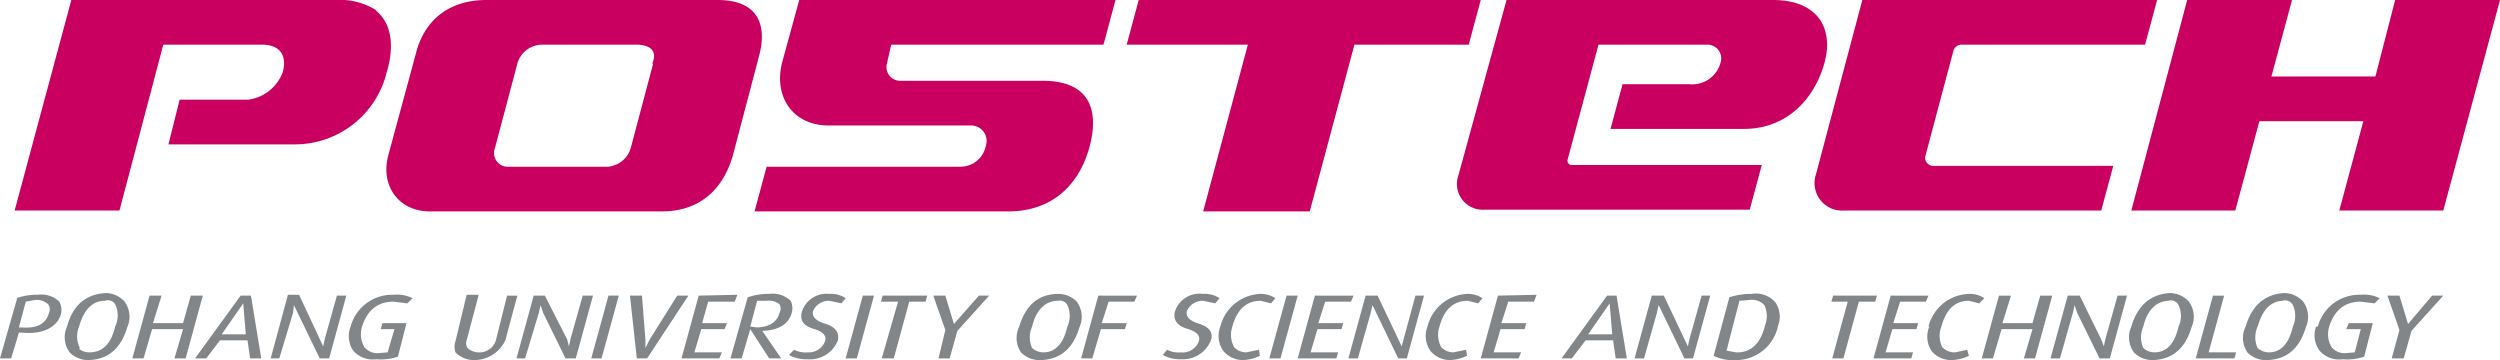 <svg xmlns="http://www.w3.org/2000/svg" viewBox="0 0 290.9 41.9"><defs><style>.cls-1{fill:#c9005f}.cls-2{fill:#838689}</style></defs><title>POSTECH</title><g id="레이어_2" data-name="레이어 2"><g id="Layer_1" data-name="Layer 1"><path d="M196.6 9.8h-7.8l-1.4 5.2h15.5c5.2 0 8.3-3.7 9.4-7.7s-.8-7.3-6-7.3h-31l-5.6 20.4a3 3 0 0 0 3 4h30.9l1.4-5.2h-22.1a.5.5 0 0 1-.5-.6L186 5.2h12.6a1.6 1.6 0 0 1 1.6 2.1 3.4 3.4 0 0 1-3.6 2.5M227.3 5.9a1 1 0 0 1 .8-.7h21.5L251 0h-34.3l-5.4 20.3a3.2 3.2 0 0 0 3.2 4.2h30l1.4-5.2h-21.1a1 1 0 0 1-.8-1ZM278.7 0l-2.3 8.9h-12.1l2.4-8.9h-12.2L248 24.5h12.1l2.8-10.4H275l-2.8 10.4h12.1L290.9 0zM43.8 1.2A8 8 0 0 0 39 0H8.3L1.7 24.5h12.2L19 5.2h11.5c2.2 0 2.9 1.4 2.4 3.2a5 5 0 0 1-4 3.2h-8l-1.3 5.2h14.8A11 11 0 0 0 45 8.4c.9-3 .6-5.7-1.3-7.2M83.5 0H56.6c-4.6 0-7.3 2.6-8.2 6.2L45.2 18c-1 3.6 1.2 6.6 4.8 6.6h27c4.8 0 7.3-3 8.3-6.6l3-11.4c1-3.6 0-6.6-4.8-6.6M76 7.4l-2.6 9.8a3 3 0 0 1-2.8 2.2H59.2a1.6 1.6 0 0 1-1.6-2.2l2.6-9.8A3 3 0 0 1 63 5.2h11.3q2.4.2 1.6 2.2M172.3 0h-39.8l-1.4 5.2h14.1L140 24.6h12.4l5.2-19.4h13.3zM91 7.3c-1 4 1.3 7.3 5.4 7.3H113a1.8 1.8 0 0 1 1.7 2.4 3 3 0 0 1-3 2.4H89.2l-1.4 5.2h29.5c5.4 0 8.4-3.4 9.5-7.6s0-7.6-5.5-7.6h-16.6a1.6 1.6 0 0 1-1.5-2l.5-2.2h24.7l1.4-5.2H93Z" class="cls-1"/><path d="m2 34.7-2 7h1.3l.9-3h.3c3 .3 4.3-1 4.6-2.2a2 2 0 0 0-.2-1.4 3 3 0 0 0-2.5-.8 7 7 0 0 0-2.5.4m2.2.2a2 2 0 0 1 1.5.5 1 1 0 0 1 .1 1q-.5 1.9-3.1 1.7h-.4l.8-3zM7.8 38a3 3 0 0 0 .3 3 3 3 0 0 0 2.2.9q3.4-.1 4.5-3.8a3 3 0 0 0-.3-3 3 3 0 0 0-2.2-1q-3.5.2-4.5 3.9m1.5 2.5a3 3 0 0 1-.1-2.5c.4-1.4 1.2-3 3-3a1 1 0 0 1 1.2.4 3 3 0 0 1 0 2.6q-.7 3-3 3a2 2 0 0 1-1.2-.4ZM22.2 34.4l-.9 3.2h-3.5l1-3.2h-1.4l-2 7.3h1.3l1-3.4h3.6l-1 3.4h1.3l2-7.3zM28 34.4l-5.3 7.3H24l1.6-2.1h3.2l.3 2.1h1.3l-1.2-7.3zm.3.9.3 3.6h-2.8ZM37.2 41.7h1.1l2-7.3h-1.1l-1.4 5-.2.9-2.8-6h-1.3l-2 7.4h1l1.6-5.3.1-.9ZM40.8 38a3 3 0 0 0 .3 2.8 3 3 0 0 0 2.7 1 6 6 0 0 0 2.5-.3s1-3.9 1-3.9h-2.8l-.2.7h1.6l-.8 2.7-1.2.1a2 2 0 0 1-1.5-.7 3 3 0 0 1-.3-2.3q.9-3 3.7-3l1.6.2.6-.6a4 4 0 0 0-2.2-.4 5 5 0 0 0-5 3.7M59 34.4l-1.3 5.2a2 2 0 0 1-2.1 1.4 2 2 0 0 1-1.2-.5 1 1 0 0 1-.1-.9l1.4-5.3h-1.4L53 39.7A2 2 0 0 0 53 41a3 3 0 0 0 2.2.9 4 4 0 0 0 3.6-2.3l1.4-5.2zM67.8 34.4l-1.4 5-.2.9-.2-.8-2.6-5.1h-1.3l-2 7.3h1l1.6-5.3.2-.9.3.9 2.6 5.3H67l2-7.3zM70.8 34.4l-2 7.3H70l2-7.3zM78.8 34.4l-3.2 5.1-.5 1v-1l-.4-5.1h-1.4l.8 7.3h1.2l4.8-7.3zM81.3 34.4l-2 7.3h4.4l.3-.7h-3.2l.8-2.7h2.7l.3-.7h-2.9l.7-2.5h3.1l.3-.8zM87 34.6l-2 7.1h1.3l1-3.4 2.2 3.4h1.4l-2.2-3.2q2.8-.1 3.4-2A2 2 0 0 0 92 35a3 3 0 0 0-2.5-.8 7 7 0 0 0-2.5.4m1.1.4h1.1a2 2 0 0 1 1.5.4 1 1 0 0 1 0 1q-.4 1.6-2.6 1.7l-.8-.1zM93.3 36.3q-.4 1.5 1.5 2 1.5.5 1.2 1.4a2 2 0 0 1-2 1.3 3 3 0 0 1-1.6-.3l-.6.6a4 4 0 0 0 2.1.5 3.5 3.5 0 0 0 3.6-2.2c.1-.6.1-1.5-1.7-2q-1.4-.5-1.2-1.4a2 2 0 0 1 1.9-1.2l1.4.3.5-.6a3 3 0 0 0-1.9-.5 3 3 0 0 0-3.2 2.1M100.4 34.4l-2 7.3h1.3l2-7.3zM102.7 34.4l-.2.7h2l-1.9 6.6h1.4l1.8-6.6h1.9l.2-.7zM113.9 34.4l-2.9 3.3-1-3.3h-1.4l1.4 4-.8 3.3h1.3l.9-3.2 3.7-4.1zM123 34.2q-3.3.1-4.4 3.8a3 3 0 0 0 .2 3 3 3 0 0 0 2.3.9q3.4-.1 4.5-3.8a3 3 0 0 0-.3-3 3 3 0 0 0-2.2-.9m0 .8a1 1 0 0 1 1.1.5 3 3 0 0 1 0 2.5q-.7 3-2.8 3a2 2 0 0 1-1.3-.5 3 3 0 0 1 0-2.5c.3-1.4 1.2-3 3-3ZM127.8 34.4l-2 7.3h1.3l1-3.4h2.8l.2-.7h-2.9l.8-2.5h3l.3-.7zM136.7 36.3q-.3 1.5 1.6 2 1.5.5 1.2 1.4a2 2 0 0 1-2.1 1.3 3 3 0 0 1-1.6-.3l-.5.6a4 4 0 0 0 2.1.5 3.5 3.5 0 0 0 3.5-2.2c.2-.6.2-1.5-1.6-2q-1.4-.5-1.2-1.4A2 2 0 0 1 140 35l1.4.3.5-.6a3 3 0 0 0-1.9-.5 3 3 0 0 0-3.3 2.1M142 38a3 3 0 0 0 .4 2.9 3 3 0 0 0 2.2 1 5 5 0 0 0 2-.5l-.1-.7-1.5.3a2 2 0 0 1-1.4-.6 3 3 0 0 1-.2-2.4q.8-3 3.3-3l1.2.3.5-.6a3 3 0 0 0-1.8-.5A5 5 0 0 0 142 38M149.7 34.4l-2 7.3h1.3l2-7.3zM153 34.4l-2 7.3h4.5l.2-.7h-3.2l.8-2.7h2.8l.2-.7h-2.9l.8-2.5h3l.3-.7zM160.3 34.4h-1.4l-2 7.3h1.1l1.5-5.3.2-.9 3 6.2h1l2-7.3h-1l-1.6 5.9ZM166.1 38a3 3 0 0 0 .4 2.9 3 3 0 0 0 2.2 1 5 5 0 0 0 2-.5l-.1-.7-1.5.3a2 2 0 0 1-1.4-.6 3 3 0 0 1-.2-2.4q.8-3 3.3-3l1.2.3.5-.6a3 3 0 0 0-1.8-.5 5 5 0 0 0-4.6 3.8M174.3 34.4l-2 7.3h4.4l.3-.7h-3.2l.8-2.7h2.8l.2-.7h-2.9l.8-2.5h3l.3-.8zM187 34.4l-5.3 7.3h1.2l1.6-2.1h3.2l.3 2.1h1.3l-1.2-7.3zm.3.9.3 3.6h-2.8ZM193.6 34.4h-1.4l-2 7.3h1.1l1.5-5.3.2-.9 3 6.2h1l2-7.3h-1l-1.4 5-.2.9ZM201.2 34.7l-1.8 6.7a5 5 0 0 0 2.5.5 5 5 0 0 0 5-4 3 3 0 0 0-.3-2.7 3 3 0 0 0-2.8-1 8 8 0 0 0-2.6.4m1.2.4 1.2-.1a2 2 0 0 1 1.7.6 3 3 0 0 1 .1 2.3q-.8 3.3-3.4 3.2l-1.1-.2zM213.3 34.4l-.2.7h1.9l-1.8 6.6h1.3l1.8-6.6h1.9l.2-.7zM220 34.4l-2 7.3h4.4l.2-.7h-3.2l.8-2.7h2.8l.2-.7h-2.9l.8-2.5h3l.3-.7zM224.5 38a3 3 0 0 0 .3 2.9 3 3 0 0 0 2.3 1 5 5 0 0 0 2-.5l-.2-.7-1.4.3a2 2 0 0 1-1.5-.6 3 3 0 0 1-.1-2.4q.8-3 3.2-3l1.2.3.6-.6a3 3 0 0 0-1.8-.5 5 5 0 0 0-4.7 3.8M237.4 34.4l-.9 3.2H233l1-3.2h-1.4l-2 7.3h1.3l1-3.4h3.6l-1 3.4h1.3l2-7.3zM246.4 34.4l-1.4 5-.2.9-.3-.8-2.5-5.1h-1.4l-2 7.3h1.1l1.5-5.3.2-.9.3.9 2.6 5.3h1.2l2-7.3zM248 38a3 3 0 0 0 .3 3 3 3 0 0 0 2.2.9q3.4-.1 4.5-3.8a3 3 0 0 0-.3-3 3 3 0 0 0-2.2-1q-3.4.2-4.5 3.9m4.3-3a1 1 0 0 1 1.2.5 3 3 0 0 1 0 2.5q-.7 3-2.8 3a2 2 0 0 1-1.3-.5 3 3 0 0 1 0-2.5c.3-1.4 1.2-3 3-3M257.5 34.4l-2 7.3h4.5l.2-.7H257l1.8-6.6zM261.3 38a3 3 0 0 0 .2 3 3 3 0 0 0 2.3.9q3.4-.1 4.5-3.8a3 3 0 0 0-.3-3 3 3 0 0 0-2.2-1q-3.4.2-4.5 3.9m4.3-3a1 1 0 0 1 1.2.5 3 3 0 0 1 0 2.5q-.7 3-2.8 3a2 2 0 0 1-1.3-.5 3 3 0 0 1 0-2.5c.4-1.4 1.2-3 3-3M269.5 38a3 3 0 0 0 .4 2.8 3 3 0 0 0 2.7 1 6 6 0 0 0 2.5-.3s1-3.9 1-3.9h-2.8l-.3.7h1.7L274 41l-1.2.1a2 2 0 0 1-1.5-.7 3 3 0 0 1-.3-2.3q.9-3 3.7-3l1.6.2.6-.6a4 4 0 0 0-2.2-.4 5 5 0 0 0-5 3.7M283 34.4l-2.8 3.3-1-3.3h-1.4l1.4 4-.9 3.3h1.4l.9-3.2 3.7-4.1z" class="cls-2"/></g></g></svg>